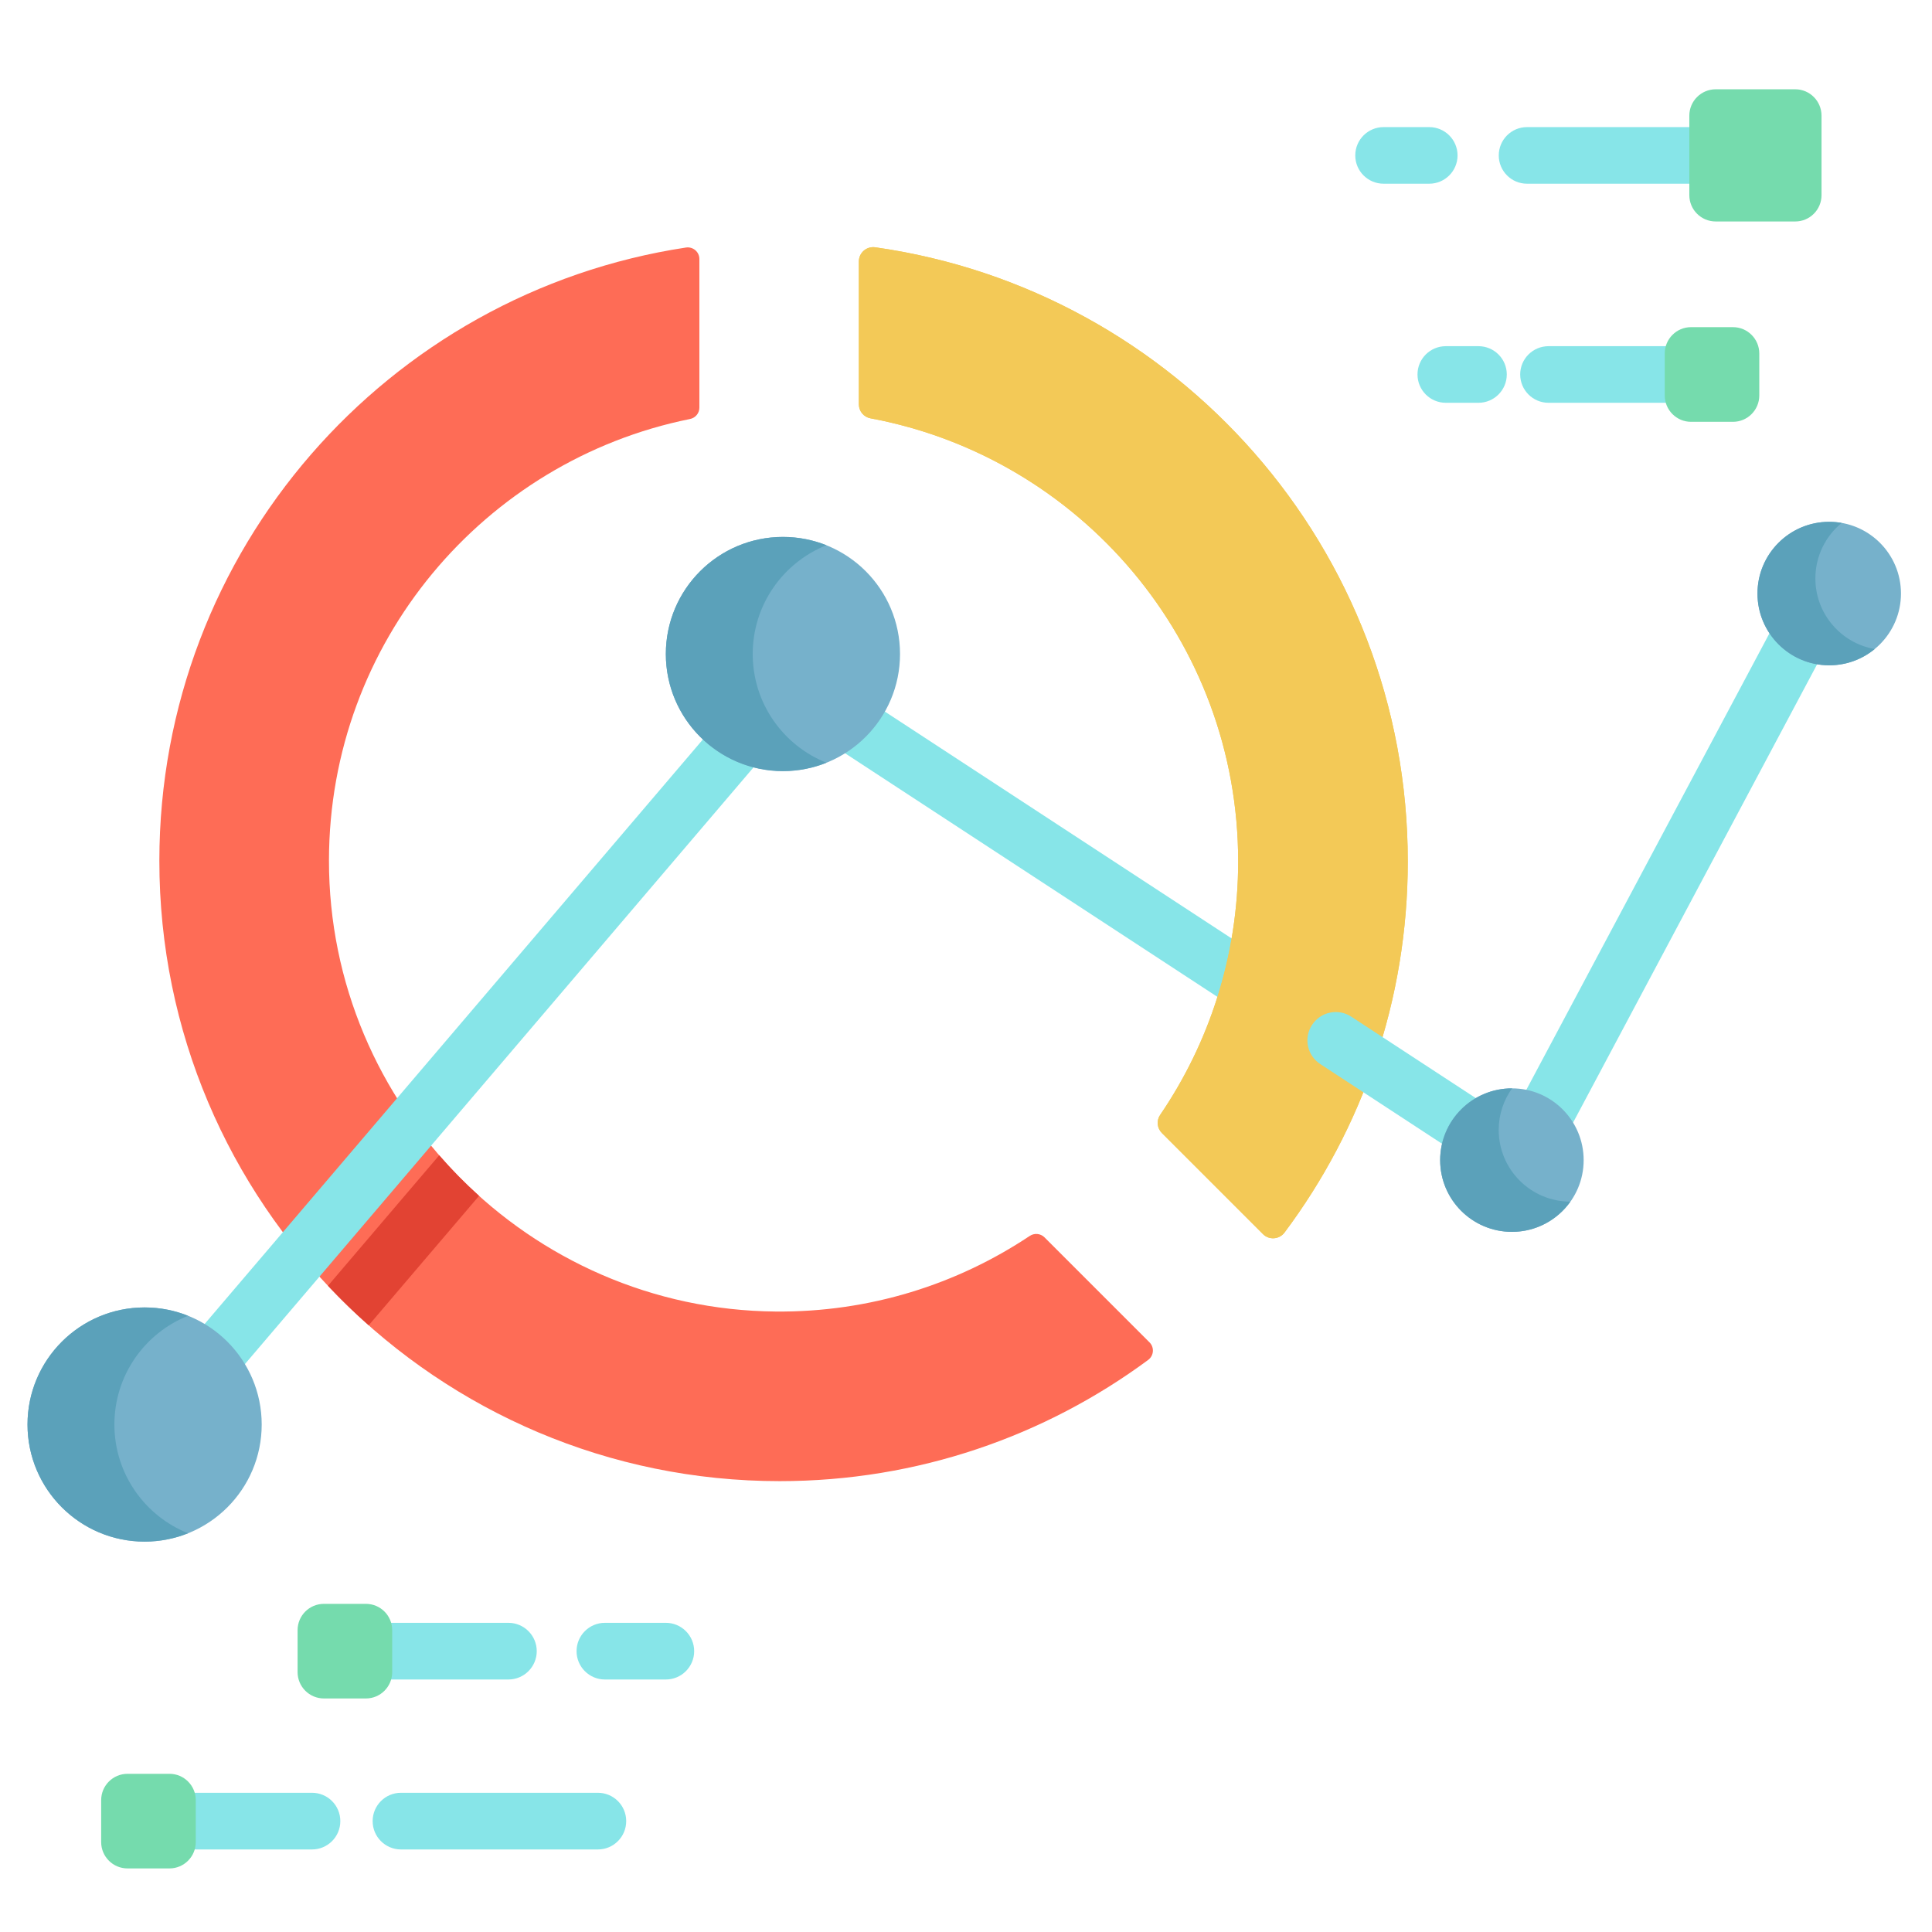 <svg width="33" height="33" viewBox="0 0 33 33" fill="none" xmlns="http://www.w3.org/2000/svg">
<g clip-path="url(#clip0_9945_179066)">
<path d="M21.631 17.48C21.54 17.48 21.448 17.454 21.366 17.401L13.625 12.337C13.401 12.191 13.338 11.891 13.485 11.667C13.631 11.443 13.931 11.381 14.155 11.527L21.896 16.591C22.119 16.737 22.182 17.037 22.036 17.261C21.943 17.403 21.788 17.48 21.631 17.48Z" fill="#87E5E8"/>
<path d="M13.318 25.299C7.468 25.299 2.72 20.551 2.722 14.7C2.724 9.394 6.626 5 11.717 4.228C11.837 4.21 11.946 4.302 11.946 4.424V6.963C11.946 7.058 11.878 7.139 11.785 7.157C8.271 7.867 5.623 10.972 5.619 14.694C5.614 18.904 9.04 22.366 13.25 22.402C14.855 22.416 16.348 21.938 17.588 21.111C17.667 21.058 17.772 21.067 17.84 21.134L19.634 22.928C19.721 23.015 19.709 23.156 19.611 23.229C17.851 24.529 15.675 25.299 13.318 25.299Z" fill="#FE6C56"/>
<path d="M24.046 14.714C24.046 17.09 23.263 19.284 21.941 21.052C21.852 21.172 21.677 21.185 21.572 21.079L19.846 19.353C19.763 19.27 19.75 19.14 19.816 19.044C20.657 17.81 21.149 16.319 21.149 14.714C21.149 10.946 18.442 7.811 14.868 7.145C14.753 7.124 14.67 7.023 14.67 6.906V4.466C14.67 4.317 14.802 4.203 14.95 4.224C20.091 4.952 24.046 9.371 24.046 14.714Z" fill="#F3C957"/>
<path d="M24.046 14.714C24.046 17.09 23.263 19.284 21.941 21.052C21.852 21.172 21.677 21.185 21.572 21.079L19.846 19.353C19.763 19.27 19.75 19.14 19.816 19.044C20.657 17.81 21.149 16.319 21.149 14.714C21.149 10.946 18.442 7.811 14.868 7.145C14.753 7.124 14.67 7.023 14.67 6.906V4.466C14.67 4.317 14.802 4.203 14.95 4.224C20.091 4.952 24.046 9.371 24.046 14.714Z" fill="#F3C957"/>
<path d="M3.146 24.253C3.035 24.253 2.924 24.216 2.832 24.138C2.629 23.965 2.605 23.659 2.778 23.456L13.005 11.458C13.178 11.254 13.484 11.23 13.687 11.403C13.891 11.576 13.915 11.882 13.742 12.085L3.515 24.084C3.419 24.196 3.283 24.253 3.146 24.253Z" fill="#87E5E8"/>
<path d="M7.502 19.733L5.602 21.962C5.823 22.198 6.055 22.423 6.298 22.637L8.183 20.426C7.942 20.209 7.714 19.978 7.502 19.733Z" fill="#E24333"/>
<path d="M25.535 20.033C25.444 20.033 25.352 20.008 25.27 19.954L22.551 18.175C22.327 18.029 22.264 17.729 22.411 17.506C22.557 17.282 22.857 17.219 23.08 17.365L25.8 19.144C26.024 19.291 26.086 19.59 25.94 19.814C25.847 19.956 25.692 20.033 25.535 20.033Z" fill="#87E5E8"/>
<path d="M26.201 19.884C26.124 19.884 26.046 19.866 25.974 19.827C25.738 19.701 25.648 19.408 25.774 19.172L30.477 10.342C30.603 10.105 30.896 10.016 31.132 10.142C31.367 10.267 31.457 10.561 31.331 10.796L26.628 19.628C26.541 19.791 26.374 19.884 26.201 19.884Z" fill="#87E5E8"/>
<path d="M28.856 3.138H26.083C25.816 3.138 25.6 2.922 25.6 2.655C25.6 2.387 25.816 2.171 26.083 2.171H28.856C29.123 2.171 29.34 2.387 29.34 2.655C29.34 2.922 29.123 3.138 28.856 3.138Z" fill="#87E5E8"/>
<path d="M24.412 3.138H23.633C23.366 3.138 23.149 2.922 23.149 2.655C23.149 2.387 23.366 2.171 23.633 2.171H24.412C24.679 2.171 24.896 2.387 24.896 2.655C24.896 2.922 24.679 3.138 24.412 3.138Z" fill="#87E5E8"/>
<path d="M28.435 6.88H26.45C26.183 6.88 25.966 6.664 25.966 6.396C25.966 6.129 26.183 5.913 26.45 5.913H28.435C28.702 5.913 28.919 6.129 28.919 6.396C28.919 6.664 28.702 6.88 28.435 6.88Z" fill="#87E5E8"/>
<path d="M25.253 6.88H24.696C24.428 6.88 24.212 6.664 24.212 6.396C24.212 6.129 24.428 5.913 24.696 5.913H25.253C25.52 5.913 25.737 6.129 25.737 6.396C25.737 6.664 25.52 6.88 25.253 6.88Z" fill="#87E5E8"/>
<path d="M5.329 31.59H3.345C3.077 31.59 2.861 31.373 2.861 31.106C2.861 30.839 3.077 30.622 3.345 30.622H5.329C5.597 30.622 5.813 30.839 5.813 31.106C5.813 31.373 5.597 31.59 5.329 31.59Z" fill="#87E5E8"/>
<path d="M10.212 31.59H6.849C6.581 31.59 6.365 31.373 6.365 31.106C6.365 30.839 6.581 30.622 6.849 30.622H10.212C10.48 30.622 10.696 30.839 10.696 31.106C10.696 31.373 10.48 31.59 10.212 31.59Z" fill="#87E5E8"/>
<path d="M31.113 1.976V3.333C31.113 3.582 30.912 3.783 30.664 3.783H29.306C29.057 3.783 28.855 3.582 28.855 3.333V1.976C28.855 1.727 29.057 1.525 29.306 1.525H30.664C30.912 1.525 31.113 1.727 31.113 1.976Z" fill="#75DBAD"/>
<path d="M30.05 6.038V6.754C30.05 7.003 29.849 7.205 29.6 7.205H28.884C28.636 7.205 28.435 7.003 28.435 6.754V6.038C28.435 5.79 28.636 5.588 28.884 5.588H29.6C29.849 5.588 30.05 5.79 30.05 6.038Z" fill="#75DBAD"/>
<path d="M3.344 30.748V31.464C3.344 31.712 3.143 31.914 2.895 31.914H2.178C1.929 31.914 1.728 31.712 1.728 31.464V30.748C1.728 30.5 1.929 30.298 2.178 30.298H2.895C3.143 30.298 3.344 30.5 3.344 30.748Z" fill="#75DBAD"/>
<path d="M8.684 28.687H6.176C5.908 28.687 5.692 28.47 5.692 28.203C5.692 27.936 5.908 27.719 6.176 27.719H8.684C8.951 27.719 9.168 27.936 9.168 28.203C9.168 28.47 8.951 28.687 8.684 28.687Z" fill="#87E5E8"/>
<path d="M11.373 28.687H10.332C10.065 28.687 9.848 28.47 9.848 28.203C9.848 27.936 10.065 27.719 10.332 27.719H11.373C11.64 27.719 11.857 27.936 11.857 28.203C11.857 28.47 11.64 28.687 11.373 28.687Z" fill="#87E5E8"/>
<path d="M15.373 11.171C15.373 12.275 14.478 13.171 13.373 13.171C12.269 13.171 11.373 12.275 11.373 11.171C11.373 10.066 12.269 9.171 13.373 9.171C14.478 9.171 15.373 10.066 15.373 11.171Z" fill="#76B1CB"/>
<path d="M4.47 24.332C4.47 25.436 3.575 26.332 2.47 26.332C1.366 26.332 0.47 25.436 0.47 24.332C0.47 23.227 1.366 22.332 2.47 22.332C3.575 22.332 4.47 23.227 4.47 24.332Z" fill="#76B1CB"/>
<path d="M12.857 11.171C12.857 10.328 13.378 9.608 14.116 9.313C13.886 9.222 13.636 9.171 13.373 9.171C12.269 9.171 11.373 10.066 11.373 11.171C11.373 12.275 12.269 13.171 13.373 13.171C13.636 13.171 13.886 13.12 14.116 13.028C13.378 12.733 12.857 12.013 12.857 11.171Z" fill="#5BA1BA"/>
<path d="M1.954 24.332C1.954 23.489 2.475 22.769 3.212 22.475C2.983 22.383 2.732 22.332 2.47 22.332C1.366 22.332 0.47 23.227 0.47 24.332C0.47 25.436 1.366 26.332 2.47 26.332C2.732 26.332 2.983 26.281 3.212 26.189C2.475 25.894 1.954 25.174 1.954 24.332Z" fill="#5BA1BA"/>
<path d="M32.47 10.138C32.47 10.815 31.921 11.364 31.244 11.364C30.567 11.364 30.019 10.815 30.019 10.138C30.019 9.461 30.567 8.913 31.244 8.913C31.921 8.913 32.47 9.461 32.47 10.138Z" fill="#76B1CB"/>
<path d="M31.008 9.88C31.008 9.498 31.183 9.157 31.457 8.932C31.388 8.92 31.317 8.913 31.244 8.913C30.568 8.913 30.019 9.461 30.019 10.138C30.019 10.815 30.568 11.364 31.244 11.364C31.539 11.364 31.81 11.26 32.021 11.086C31.446 10.986 31.008 10.484 31.008 9.88Z" fill="#5BA1BA"/>
<path d="M27.05 19.816C27.05 20.493 26.502 21.041 25.825 21.041C25.148 21.041 24.599 20.493 24.599 19.816C24.599 19.139 25.148 18.59 25.825 18.59C26.502 18.59 27.05 19.139 27.05 19.816Z" fill="#76B1CB"/>
<path d="M25.599 19.3C25.599 19.035 25.684 18.791 25.827 18.59C25.826 18.59 25.825 18.59 25.825 18.59C25.148 18.59 24.599 19.139 24.599 19.816C24.599 20.492 25.148 21.041 25.825 21.041C26.237 21.041 26.601 20.837 26.823 20.525C26.147 20.524 25.599 19.976 25.599 19.3Z" fill="#5BA1BA"/>
<path d="M6.699 27.845V28.561C6.699 28.809 6.498 29.011 6.25 29.011H5.533C5.284 29.011 5.083 28.809 5.083 28.561V27.845C5.083 27.596 5.284 27.395 5.533 27.395H6.25C6.498 27.395 6.699 27.596 6.699 27.845Z" fill="#75DBAD"/>
</g>
<defs>
<clipPath id="clip0_9945_179066">
<rect width="32" height="32" fill="white" transform="translate(0.47 0.713)"/>
</clipPath>
</defs>
</svg>
